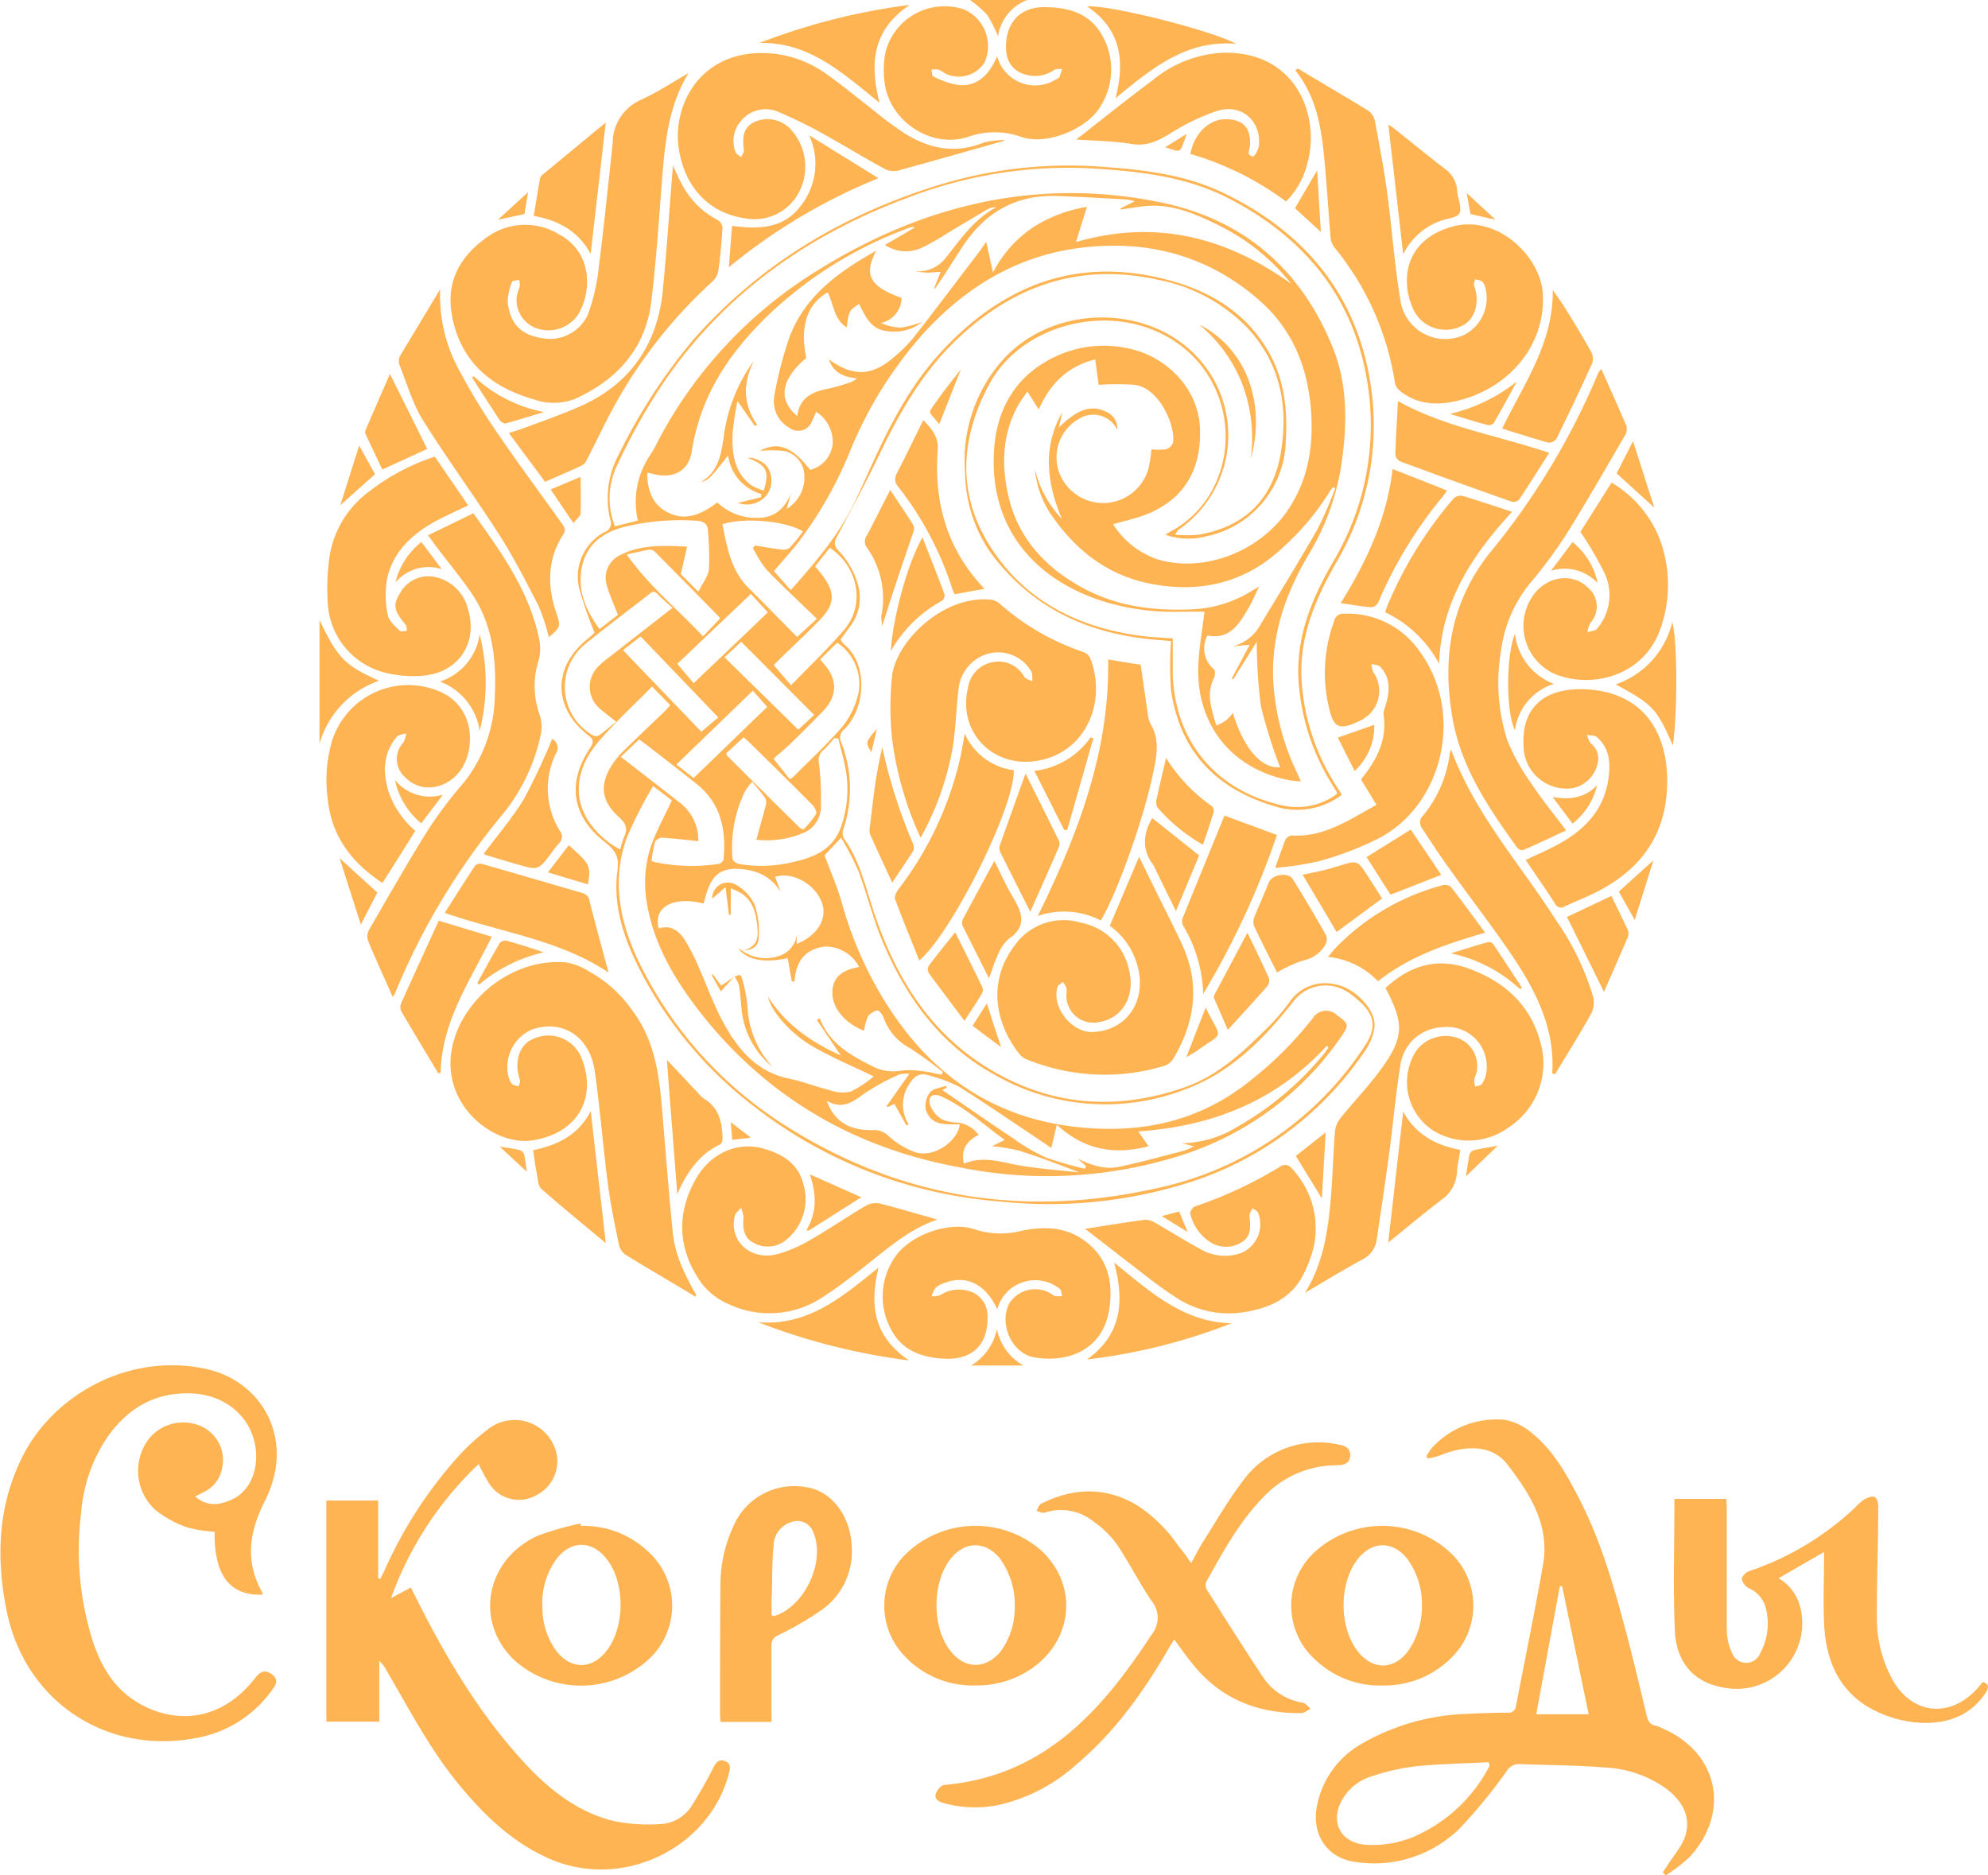 <?xml version="1.0" encoding="UTF-8"?> <svg xmlns="http://www.w3.org/2000/svg" id="Layer_1" data-name="Layer 1" viewBox="0 0 278 262.23"> <defs> <style>.cls-1{fill:#ffb454;}</style> </defs> <path class="cls-1" d="M83.15,88.5A59.62,59.62,0,0,1,81,82.32a7.07,7.07,0,0,1,3.58-7.93,1.3,1.3,0,0,0,.75-1.75,12.78,12.78,0,0,1,1.16-9A79.57,79.57,0,0,1,96.86,47.61c9.28-10.59,20.86-17.51,34.2-21.67a62,62,0,0,1,23.26-2.6c5.85.42,11.59,1.12,16.91,3.71C182.3,32.43,189.57,41,191.58,53.24A37.57,37.57,0,0,1,186.9,78.6c-2.86,5-5.09,10.06-4.92,16a30.76,30.76,0,0,0,4.65,14.93c.31.54.66,1,1,1.63a10.36,10.36,0,0,1-9.62,1.52C169.94,110.23,165,105,163.75,96.5a50.34,50.34,0,0,1,0-6.85c-1.39-.13-2.74-.21-4.08-.39-8.68-1.11-15.89-4.84-21.16-12a19.94,19.94,0,0,1-3.55-11.1A21.16,21.16,0,0,1,140,50.59c7.36-8.5,21.79-8.19,28.45.54A16,16,0,0,1,165,73.94a1.51,1.51,0,0,0-.63.84,19.1,19.1,0,0,0,3.21,0c6.6-1.14,10.53-5.05,11.58-11.77,1-6.42-.2-12.35-4.8-17.24a23.55,23.55,0,0,0-12.46-6.65c-11.06-2.44-20.42.9-28.38,8.63-4.73,4.59-7.88,10.25-10.7,16.13-1.88,3.93-4,7.74-6,11.63a1.36,1.36,0,0,0,.18,1.22A11.43,11.43,0,0,1,120,81.85a6.55,6.55,0,0,1-1,5.59l-1.46,2a3.44,3.44,0,0,0,.5.67c3.41,2.75,3,9,0,11.91a1.45,1.45,0,0,0-.39,1.83,17.77,17.77,0,0,1,.32,12,1.79,1.79,0,0,0,0,1.35c2.06,2.82,2.88,6.12,3.92,9.37,2.92,9.22,7.56,17.35,16,22.63,8.77,5.49,18.19,6.24,27.87,2.82,4.43-1.57,7.89-4.72,11.18-8a29.9,29.9,0,0,0,3.36-3.85,6,6,0,0,1,6.31-2.53c2.78.41,5.87,3.59,5.6,6a7.58,7.58,0,0,1-1.31,3.29,46.63,46.63,0,0,1-24.35,18.35A64.93,64.93,0,0,1,139.61,168a63.86,63.86,0,0,1-34-13.14,56.42,56.42,0,0,1-16.2-19.37c-2.16-4.27-3.75-8.88-3.06-13.79.28-2-.42-2.88-1.84-4-4.56-3.58-5.22-8.27-2-13.08.52-.78.56-1.17-.24-1.79-5-3.86-5-9.65,0-13.56ZM103.86,133l0,0a5.67,5.67,0,0,0,5,.71,3.6,3.6,0,0,0,2.55-2.91V132c2.9-1.14,4.34-3.54,3.52-5.78-.95-2.61-4.18-4.39-6.54-3.59l.78,2.09c-1.5-2.37-3.7-3.18-6.32-3.22-3.29,0-3.79,2.52-4.47,4.86-4.23-1.09-7.08.5-6.26,3.48,1.82-.57,2.94.44,3.79,1.84a30.65,30.65,0,0,1,1.74,3.43c1.1,2.47,2,5,3.24,7.41,2.08,3.91,4.69,7.34,9.45,8.32,1.93.4,3.79,1.15,5.71,1.62a5.38,5.38,0,0,0,2.92.2,16.28,16.28,0,0,0,3.21-2.13c-2.85-1.38-5.76-2.6-8.48-4.16-3.21-1.84-5.89-5-6.31-7,2.54,4,6.14,6.38,10.18,8.23-1.14-1.7-2.23-3.32-3.33-4.93l.39-.29c1.31,3.5,4.25,5.17,7.33,6.71a6.24,6.24,0,0,0,4,.64,10.6,10.6,0,0,1,3,.07c.9.09,1.79.32,2.69.49l.2-.36a50.48,50.48,0,0,0-4.56-3.32,7.78,7.78,0,0,1-3.73-4.31c-.14-.39-.62-1-.83-1a2.2,2.2,0,0,0-1.35.85,7.66,7.66,0,0,0-.55,2c-2.6-1-4.47-3.17-4.43-5.35,0-2.36,1.69-3.21,3.74-3.57a5.31,5.31,0,0,0-4.73-2.86c-2.84.32-4.14,2.1-4.31,4.93l-.39-.1c-.19-1.07-.37-2.14-.56-3.21-3.29.72-5.69.28-6.92-1.38Zm51.79-59.69a12,12,0,0,0,6,4.84c6.42,2.07,14.44-.87,18.48-6.87,2.76-4.11,3.53-8.7,3.22-13.56-.39-6.16-2.53-11.56-7.19-15.67-7.27-6.4-15.91-8.62-25.39-7.35-8.64,1.16-15.68,5.46-21.53,11.8a57.33,57.33,0,0,0-10.2,16.18A56,56,0,0,1,111.51,76c-1.1,1.35-2.25,2.66-3.28,3.87l2.35,2.66c3.53-4,6.88-7.89,9.09-12.63.94-2,1.86-4.08,2.8-6.11,2.43-5.23,5.17-10.27,9.1-14.54,8.77-9.52,19.32-13.54,32.14-10,5.8,1.6,10.66,4.64,13.72,10,2.21,3.91,2.64,8.15,2.37,12.55A13.93,13.93,0,0,1,168.66,75a9.58,9.58,0,0,1-5.69-.22,7.59,7.59,0,0,1,.66-.42c9.7-5.12,10.51-19.42,1.27-26.19-8.72-6.38-21.9-3.11-26.54,5.52-4.35,8.09-4.52,16.15.79,23.75,4.84,6.93,12,10.33,20.23,11.46,1.59.22,3.2.27,4.62.38,0,1.71,0,3.32,0,4.93.24,9.26,5.89,16.2,14.9,18.32A9.39,9.39,0,0,0,187,111a2.26,2.26,0,0,0-.12-.32c-.21-.36-.44-.71-.65-1.06a31.21,31.21,0,0,1-4.67-14.93c-.21-6,2-11.21,4.92-16.23a37.26,37.26,0,0,0,4.67-25.35c-1.95-11.65-8.83-19.93-19.25-25.33-6-3.1-12.48-3.81-19.07-4.22a62.19,62.19,0,0,0-25.66,4c-14.69,5.43-26.86,14.17-35.4,27.5a88.32,88.32,0,0,0-5.54,10.16A10.61,10.61,0,0,0,86,73.6l3.2-.8A11.63,11.63,0,0,1,91,63.52c.4-.63.75-1.29,1.1-2A61.52,61.52,0,0,1,114.36,37.8c14.72-9.18,30.64-13,47.8-9.53,11.59,2.33,19.76,9.27,24.22,20.35,2.05,5.09,2,10.4,1.29,15.72a34.18,34.18,0,0,1-4.58,13.06c-3.18,5.3-5.24,11-5.06,17.35a33.8,33.8,0,0,0,3.35,13.31c.16.34.31.7.54,1.21a15.79,15.79,0,0,1-1.58-.15c-8.06-1.54-13.07-7.73-12.77-16,.09-2.51.56-5,.87-7.58-1,0-2.05,0-3.12,0a33,33,0,0,1-10.59-1.31C144.26,81.09,138.36,73.4,139,63.05c.37-6.19,3.34-11,9.3-13.5a15.73,15.73,0,0,1,9.05-.91c5.77,1,10.21,5.76,10.45,11.14.29,6.64-2.92,11-9.32,12.76ZM115.3,119.61c.82,2.23,1.81,4.43,2.45,6.73a52.43,52.43,0,0,0,4.83,11.72c6.16,11,15.12,18.13,27.94,19.54,9,1,17.29-.74,24.47-6.6a51,51,0,0,0,8.61-8.64A2.18,2.18,0,0,1,187,142c1.63,1.17,1.67,1.33.54,3a42.85,42.85,0,0,1-22.22,16.52A61.77,61.77,0,0,1,134,163.21c-14.18-2.64-26-9.33-35.21-20.54-4-4.94-7.4-10.29-8.39-16.73a16.47,16.47,0,0,1,.34-6.63c.68-2.52,2.06-4.84,3.21-7.39l-2.62-2a63.13,63.13,0,0,0-3.68,7.22c-2.32,6.44-.77,12.62,2.2,18.4a56,56,0,0,0,20.19,22c16,10.1,33.28,12.72,51.56,8.66a46.17,46.17,0,0,0,29.12-19.73c1.88-2.77,1.61-4.56-.94-6.73a9.94,9.94,0,0,0-1.49-1.11,5.65,5.65,0,0,0-7.53,1.56c-3.95,5-8.46,9.59-14.48,11.94A31,31,0,0,1,139,150.25c-7.51-4.14-12.27-10.73-15.53-18.46-1.37-3.23-2.2-6.69-3.44-10a41.44,41.44,0,0,0-2.4-4.63ZM138.86,38.1a17,17,0,0,1,5.63-6.33,19.93,19.93,0,0,1,7.5-2.84l-1.53,4.92c11.31-3.26,21.09-.62,30.11,5.84a29.75,29.75,0,0,0-10.45-8.33c-3.19-1.56-6.45-2.93-10.13-2.52-1.09.12-2.17.3-3.26.46l-.06-.15,2-1a8.21,8.21,0,0,0-1.18-.26c-3.2-.17-6.39-.36-9.59-.48-5.69-.22-10,2.18-13.16,6.87-.9,1.35-1.75,2.73-2.64,4.09-.44.67-.9,1.33-1.35,2l-.12-.08.91-2.26c-.8,0-1.42.12-2,.1a14.93,14.93,0,0,1-1.62-.2A4.89,4.89,0,0,0,132.3,36c2.06-2.6,3.95-5.38,7-7a2.11,2.11,0,0,0-1.17.25c-1.86,1.09-3.71,2.2-5.56,3.31A35.11,35.11,0,0,1,129,34.6a5.28,5.28,0,0,1-5.26-.35L125.91,33l2-1.18a.75.75,0,0,0-.67,0,56.76,56.76,0,0,0-18.88,11.39C102.44,48.68,98,54.91,96.74,63.12c-.43,2.78-2.65,3.91-5.43,3.15-.22-.06-.45-.09-.8-.17,0,2.19.55,4.11,2.39,5.28,2.72,1.71,5.15.61,7.41-1.12a7.85,7.85,0,0,0,5.63,2.16c2.41,0,3.76-1.3,4.66-3.36L110,71.17a5.12,5.12,0,0,0,2.35-5.59,3.63,3.63,0,0,0-2.72-2.53,18.49,18.49,0,0,0-3.39,0c2.51-1.32,4.47-.65,7.06,2.66a4.21,4.21,0,0,0,3.14-3.62,5,5,0,0,0-2.31-4.5c-.23.52-.37.89-.55,1.25a2.06,2.06,0,0,1-3.18,1,4.28,4.28,0,0,1-2.1-4.59,54.9,54.9,0,0,1,2-7.82c2.11-5.92,6.84-9.35,12.23-12.37-1.78,3.41-.91,5,3.54,6.6a3.63,3.63,0,0,1-2.88,3.51,7.33,7.33,0,0,0,2.88.64A15,15,0,0,0,129,45a6.31,6.31,0,0,1-5,1.29c-2.24-.24-3-2.06-3.86-3.79-1.4.93-1.45,1-1.74,3.29-1.83-1.17-1.81-3.28-2.66-4.91-2.9,1.69-3.89,4.74-3,9.18-3.54,3-4,5.83-1.24,8.13.3-2.6,2.1-3.41,4.3-3.83a28.73,28.73,0,0,0,3.22-.93,4.9,4.9,0,0,0,.82-.51c-1.93-.21-3.28-.8-3.94-2.67,3.43,2.49,6.08,2.36,9.18-.37a20.56,20.56,0,0,0,2.57-2.54c3.14-4,6.22-8.12,9.32-12.18.28-.38.54-.78.94-1.34Zm47.86,30.18-.33-.15c-.16.23-.35.44-.49.69a35.89,35.89,0,0,1-6.38,7.63c-5.24,5-11.47,6.52-18.44,5.22-6.24-1.16-10.84-4.84-14.29-10a13.41,13.41,0,0,1-2.07-6.11,14.91,14.91,0,0,0,3.77,7c-2.1-5-2.74-10,.06-14.91l-.48,2.12c2.66-2.59,4.55-3.18,6.58-2.2a2.5,2.5,0,0,1,1.59,2.54,3.73,3.73,0,0,0-5.4-1.51,6.19,6.19,0,0,0-2.61,7.77,6.57,6.57,0,0,0,12.41-1,23.74,23.74,0,0,0,.38-2.53,9.09,9.09,0,0,0,2,0,1.56,1.56,0,0,0,1-.9c.43-2.23-1.8-7.61-5.3-8.12a36.05,36.05,0,0,0-5.09,0l-.47-3.56c-4,1-6.35,3.53-7.91,7l-1.58-2.51c-.42.61-.71,1-1,1.43-2.39,3.92-2.66,8.2-1.8,12.53,1.21,6.17,5,10.46,10.42,13.44,4.73,2.61,9.87,3.29,15.19,3.07a17.09,17.09,0,0,0,8.6-2.61c.24-.16.5-.28,1-.58-.61,1.24-1,2.2-1.54,3.09-1.28,2.19-2.6,4.36-5.69,3.75a3.8,3.8,0,0,0,.9,4.72c.22.19.18.91,0,1.25-1.12,2.25-.33,4.34.34,6.63a7.88,7.88,0,0,0,1.32-.69,7.18,7.18,0,0,0,1-1.08c1.51,5,4,7.82,6.6,7.6a71.37,71.37,0,0,1-2.69-8.56,69.52,69.52,0,0,1-.57-9L172.46,95l-.22-.11,2.52-4.72-2.43.22a6.06,6.06,0,0,0,3.91-3c2.69-4.44,5.41-8.87,8-13.38A57.53,57.53,0,0,0,186.72,68.28Zm-59.56,81.89a4.18,4.18,0,0,0-1.43.1,32.21,32.21,0,0,0-4.87,2.66c-1.62,1.2-3.09,2.29-5.24,1,1,2.87,3.14,4.19,6.42,4.11a2.84,2.84,0,0,1,2.18.79,11.09,11.09,0,0,0,3.76,2.3c2.72.86,6-1.65,6.24-3.9-1.84,0-4,.28-4.74-2a3,3,0,0,1,.57-2.46c.45-.56,1.48-.64,2.25-.93l.1.24-.61.37c3.34,2.28,6.68,4.61,10.06,6.86a25,25,0,0,0,4.41,2.56,47.67,47.67,0,0,0,5.47,1.57l.12-.4-1.16-1c1.85.85,3.72,1.56,5.71,1.15,3.08-.64,6.12-1.49,9.17-2.27a10.6,10.6,0,0,0,1.39-.61l-1.66-.43a15.32,15.32,0,0,0,7.71-2.29,43.58,43.58,0,0,0,12.07-10.14c.24-.3.45-.63.68-.94l-.2-.28c-7,7.65-15.88,11.27-26.39,12l1.45,2.07c-4.63,1.2-8.88.63-12.83-3-.33,1.36-.55,2.28-.78,3.24l-1.09-.75c-3.94-2.63-7.84-5.32-11.84-7.84a21.09,21.09,0,0,0-4.16-1.55c-1.39-.51-2.22.25-2.85,1.34a5.15,5.15,0,0,0,0,5.51l-.33.12-1.67-3-.94.46-.15-.15Zm-9.92-46.86-.55-.09c-.53.58-1,1.21-1.6,1.73a1.8,1.8,0,0,0-.55,1.84,44,44,0,0,1,.26,6.08,4,4,0,0,1-2.14,3.47,13.16,13.16,0,0,1-6.9,1.09c.47-1.68.9-3.18,1.29-4.69a1.55,1.55,0,0,0,0-1.06c-.53-.79-1.17-1.5-1.87-2.37a12.87,12.87,0,0,0-1,1.36,17.87,17.87,0,0,0-1.74,9.43c0,.26.54.65.89.72a18.84,18.84,0,0,0,7.66-.29c2.94-.65,5.56-1.78,6.65-5a15.91,15.91,0,0,0,.67-7.62C118.07,106.39,117.6,104.86,117.24,103.31ZM97.66,82.75c.6-1.22,1.38-2.16,1.48-3.16A40.75,40.75,0,0,0,99,74.3c0-1.13-.7-1.44-1.7-1.48a33.4,33.4,0,0,0-10,.86c-2.91.77-5.1,2.29-5.85,5.3-.83,3.36.39,6.23,2.39,9l2.57-2c-.58-1.52-1.19-2.79-1.56-4.14a3.51,3.51,0,0,1,1.75-4.15c2.9-1.52,6-1.43,9.48-1.24l-.87,3.84Zm0,34.88c-1.86-.18-3.5-.39-5.14-.48a1.17,1.17,0,0,0-.93.6,19.33,19.33,0,0,0-.48,2.65s.29.13.45.16a25,25,0,0,0,8.91.25c.27,0,.69-.39.71-.63.38-4.07-.33-7.79-3.73-10.52-2.33-1.87-4.71-3.69-7.07-5.52-.32-.25-.66-.47-1-.74l-2.56,2.44c2.93,2.28,5.73,4.43,8.49,6.61A6.64,6.64,0,0,1,97.66,117.63Zm14.62-43.31c-2.38-1.49-8.25-2-11.26-1,.65,3.2,1.17,6.44,3.67,8.91,1.06,1.05,2.11,2.12,3.17,3.19,1.22,1.23,2.43,2.47,3.6,3.66l2.77-2.54c-2.44-2.38-4.82-4.58-7.07-6.91a16.86,16.86,0,0,1-1.87-3l.29-.35c1.21.2,2.42.42,3.65.56a1.61,1.61,0,0,0,1.19-.22A26.23,26.23,0,0,0,112.28,74.32ZM94.05,85c-.8-.71-1.46-1.23-2-1.83s-.86-.44-1.37,0c-2.91,2.28-5.88,4.49-8.75,6.82a7.77,7.77,0,0,0,1,12.85.92.92,0,0,0,.84,0c.8-.57,1.54-1.22,2.4-1.91-1-.79-1.63-1.26-2.23-1.78a4,4,0,0,1-.43-5.79,9.61,9.61,0,0,1,1.3-1.16ZM91.19,96c-2.64,2.7-5.3,5.11-7.59,7.83-4.17,5-3.37,10.44,1.83,14.19a14.38,14.38,0,0,0,1.3.78,11.42,11.42,0,0,1,.52-1.71c.57-1.15.32-1.9-.68-2.8-2.6-2.33-2.77-4.74-.78-7.63a11.74,11.74,0,0,1,1.45-1.7c1.84-1.8,3.71-3.57,5.57-5.35.32-.31.61-.64.91-1Zm23.51-3.8c.23.29.32.43.43.55,2.07,2.25,2,4.62-.12,6.79-1.32,1.33-2.62,2.68-4,4-1,1-2.07,1.87-2.84,2.56l2.26,2.86a3,3,0,0,0,.38-.2c2.24-2.24,4.56-4.4,6.66-6.76A11.18,11.18,0,0,0,119.75,98a6.92,6.92,0,0,0-2.67-8.12Zm-.71-13c.41.51.77.91,1.08,1.34,1.78,2.43,1.66,4-.45,6.18-.61.62-1.23,1.24-1.85,1.85-1.57,1.53-3.15,3-4.57,4.44l2.42,2.83c2.55-2.65,5.13-5.08,7.42-7.76,3-3.48,2-8.8-2-11.48ZM98.07,102.33l2.38-2L89.58,89l-2.46,1.92Zm3.51,3c.06.21.06.31.11.36q5,5,10.08,10c.16.15.56.35.6.3a12.12,12.12,0,0,0,1.76-2.17c.15-.25-.23-1-.55-1.29-2.89-2.92-5.83-5.79-8.76-8.68-.28-.28-.59-.53-.83-.75Zm-7,1.59L97,108.8l10.28-9.94-2-2.27Zm6.73-15,10.32,10.12,2.22-2.06L103.65,89.75ZM105,83.06,94.71,92.84,97,95.54c3.53-3.37,7-6.65,10.37-9.91Zm29.81,79.67c2.68-1.12,5.14-.22,7.66.23,2.79.49,5.63.68,8.45,1-2.83-1.11-5.6-2.16-8.42-3.05a25.38,25.38,0,0,0-3.79-.62l1.79-.87c-3-2.19-5.59-4.6-8.87-6.09-1.13-.51-1.89-.05-1.58,1.13a4,4,0,0,0,1.54,2,5.29,5.29,0,0,0,2.26.52,4.27,4.27,0,0,1,3,1.72C135.25,159.56,134.34,160.65,134.78,162.73ZM100.66,86.52c0-.12-.06-.21-.11-.26q-4.45-4.55-8.93-9.06a1,1,0,0,0-.74-.34c-1,.16-2,.41-3.24.68C90.79,82,94.75,85.19,98.32,89Z"></path> <path class="cls-1" d="M36.68,223c-4.54.18-6.75-2.72-6.67-8.79a18.85,18.85,0,0,1-3.86-.62,15,15,0,0,1-4.41-2.42,7.4,7.4,0,0,1-1-9.85,6.15,6.15,0,0,1,7.38-1.87A5.18,5.18,0,0,1,31,205.56a4.55,4.55,0,0,1-2.5,3.1l-1.2.6a3.87,3.87,0,0,0,4,.85c2.81-.7,4.51-3.16,4.52-6.4,0-4.91-3.81-8.66-9.09-8.85-5-.17-8.73,2-11.58,5.93a21.59,21.59,0,0,0-3.78,10.56A42.21,42.21,0,0,0,13,229.59c1.18,3.51,3,6.6,6.32,8.54,4.82,2.87,11.37,2.89,16.28-3.37.62-.79,1.23-1.4,2.28-.71.78.51,1,1.06.41,1.94a16.61,16.61,0,0,1-11,7.09c-12.62,2.33-23.87-5.29-26.38-17.9-1.43-7.17-1.24-14.24,2-21C7.18,195.09,18.11,189,29,191.48c7.82,1.81,12.28,10,8.1,18.28-2.26,4.47-2.9,8.57-.39,13A.67.67,0,0,1,36.68,223Z"></path> <path class="cls-1" d="M199.47,203.63a8.11,8.11,0,0,1,.86-1.25,12.24,12.24,0,0,1,10.15-3.82,8.18,8.18,0,0,1,3.91,2c2.72,2.22,4.45,5.24,6.07,8.3,3.3,6.21,5.23,12.91,7,19.66,1,3.77,1.89,7.57,2.8,11.36.18.74.43,1.32,1.28,1.45a3.69,3.69,0,0,1,.81.32c7.93,3.34,9.76,11.78,3.86,18.11a23.15,23.15,0,0,1-3.27,2.5l-.42-.42c.21-.32.43-.62.63-.95.89-1.42,2.13-2.75,2.57-4.31.75-2.69-.61-4.85-2.75-6.47a16,16,0,0,0-8.49-2.93c-4-.33-8-.32-12-.48a2,2,0,0,0-1.8,1,73.7,73.7,0,0,1-6.62,8.06,17.06,17.06,0,0,1-14.59,4.61c-4-.55-6.15-4-5.27-8a12.74,12.74,0,0,1,6.11-8.45,31.38,31.38,0,0,1,14.82-4.24c1.91-.1,3.83-.17,5.74-.17a1,1,0,0,0,1.11-.87c1.27-6.6,2.63-13.18,3.79-19.8,1-5.57-1.86-10-5-14.07-2-2.59-5.54-2.81-9.33-1.26a11.89,11.89,0,0,1-1.78.45Zm8.85,43.27-.16-.46c-3.39.18-6.8.23-10.18.57a31.21,31.21,0,0,0-6.16,1.4,7.07,7.07,0,0,0-4.18,3.36c-1.66,3-.2,5.87,3.21,6.2a14.92,14.92,0,0,0,8.28-1.8A21.48,21.48,0,0,0,208.32,246.9Zm10.12-25.11-.32.06c-1.09,5.91-2.18,11.83-3.29,17.88h7.33Z"></path> <path class="cls-1" d="M66.94,204.74a48.22,48.22,0,0,0-12.26,18.75L57.46,222l.7,1.41c4.22,8.44,9,16.52,15.48,23.44,3.44,3.65,7.37,6.68,12.35,7.85a24.39,24.39,0,0,0,6.28.39,5.46,5.46,0,0,0,4.42-2.5,60.77,60.77,0,0,0,3.06-5.39c.38-.72.77-1.23,1.6-.93s.79.91.6,1.65c-2.7,10.62-15,16.48-25.15,12-5.2-2.29-9.15-6.13-12.69-10.44-4-4.88-6.9-10.48-10.07-15.89a4.36,4.36,0,0,0-1-1.32v8.49H45.64V209.84h7.24v10.85l.3.11c.2-.4.41-.79.6-1.2a60.21,60.21,0,0,1,10.08-15.67,29.84,29.84,0,0,1,4.31-4,6,6,0,0,1,9.27,2.2,5.28,5.28,0,0,1-2.28,6.88,4.94,4.94,0,0,1-6.79-1.6A23.72,23.72,0,0,1,66.94,204.74Z"></path> <path class="cls-1" d="M97.26,181.34c-3.28-2-6.57-3.88-9.81-5.89a2.27,2.27,0,0,1-.9-1.41c-.58-2.8-1.18-5.6-1.54-8.43-.68-5.23-1.09-10.49-1.82-15.71-.68-4.94-4.5-7.4-8.8-5.93a5.74,5.74,0,0,0-3.21,6.88,2,2,0,0,0,.53.83,2.41,2.41,0,0,0,.86.21c.05-.3.22-.64.13-.89-.85-2.44-.12-4.85,1.76-5.67a5,5,0,0,1,6.71,2.28c2.41,5.44,0,10.82-6.73,11.87-5.49.85-13.23-5.28-11.08-13.59,1.77-6.82,8.83-11.95,15.84-11.3a9,9,0,0,1,3.2,1.27,18.07,18.07,0,0,1,6,5.41c3.2,4.26,3.79,9.1,4.2,14.08.49,5.79.93,11.59,1.52,17.37a16.93,16.93,0,0,0,1.23,4.42,40.84,40.84,0,0,0,2,3.94Z"></path> <path class="cls-1" d="M96.28,10.22c-2.79,4.57-3.27,9.6-3.68,14.67-.46,5.75-.82,11.52-1.52,17.25-.8,6.62-4.81,11-10.71,13.66a8.3,8.3,0,0,1-5.87,0c-6.15-1.76-10.29-5.54-11.35-12-.71-4.36,1.11-7.78,4.59-10.36a9.12,9.12,0,0,1,10.42-.68c4.8,2.55,4.61,8.22,2.6,11.35a5,5,0,0,1-5.91,1.73,4.21,4.21,0,0,1-2.59-4.39,11.11,11.11,0,0,1,.42-1.4,3.49,3.49,0,0,0-.07-.9c-.33.07-.9.08-1,.24A7.86,7.86,0,0,0,71,42.29c.33,3,1.89,4.55,4.8,5A5.83,5.83,0,0,0,82.2,44a26.59,26.59,0,0,0,1.5-6.38c.76-5.92,1.36-11.87,2-17.81,0-.13,0-.25,0-.38a6.61,6.61,0,0,1,3.8-5.41C91.89,12.93,94.05,11.51,96.28,10.22Z"></path> <path class="cls-1" d="M181.48,9.57c3.3,2,6.63,3.92,9.9,5.94a2.34,2.34,0,0,1,.89,1.43c.62,3.33,1.26,6.67,1.71,10,.67,4.94,1,9.92,1.82,14.83a6.34,6.34,0,0,0,8.87,5.1,5.78,5.78,0,0,0,3-6.8,1.65,1.65,0,0,0-.43-.73,3,3,0,0,0-1-.27c0,.3-.19.63-.1.88.85,2.3.12,4.77-1.7,5.61a5,5,0,0,1-6.75-2.17c-2-4.31-1.17-9.94,5.53-11.73,6.12-1.63,12.24,4.14,12.53,9.47.39,7-4.58,13.17-12,14.93-2.84.67-5.44.5-7.82-1.26a2.15,2.15,0,0,1-.85-1.2,39.23,39.23,0,0,0-8.48-19,2.76,2.76,0,0,1-.54-1.45c-.34-4.06-.56-8.13-1-12.18s-1.3-7.87-3.92-11.12Z"></path> <path class="cls-1" d="M182.47,180.81c2.62-4.17,3.24-8.74,3.64-13.35.26-3.11.33-6.23.58-9.34a3.75,3.75,0,0,1,.83-1.85c1.75-2.16,3.69-4.18,5.35-6.41,3.49-4.7,3.57-6.62.87-11.69,3.46-3.2,7.33-4.37,11.9-2.63,5.27,2,8.81,5.53,10,11.18a10.68,10.68,0,0,1-4.76,11,9.41,9.41,0,0,1-10.66.25,8.09,8.09,0,0,1-2.19-11,5.11,5.11,0,0,1,6-1.74,4.15,4.15,0,0,1,2.5,4.43c0,.44-.3.85-.36,1.29a3.73,3.73,0,0,0,.11,1c.32-.11.78-.12.93-.35a3.43,3.43,0,0,0,.61-1.46,5.53,5.53,0,0,0-6.14-6.48,6.15,6.15,0,0,0-5.88,5.49c-.65,4.06-1,8.16-1.55,12.24s-1.14,8-1.75,12.06a3.62,3.62,0,0,1-2,2.69C187.8,177.62,185.14,179.23,182.47,180.81Z"></path> <path class="cls-1" d="M277.29,235.21c.84.31.87.73.43,1.43-2.05,3.22-5.21,4.35-8.76,4.3a16.26,16.26,0,0,1-5.78-1.26c-5.58-2.3-7.85-6.9-8.1-12.64-.14-3.28,0-6.57,0-10l-6.37,3.67a6.46,6.46,0,0,1,3,3.93A9.16,9.16,0,0,1,241.07,236c-4-.63-6.65-3.34-6.86-7.95-.27-6.1-.06-12.22-.06-18.44h7.26c0,.42.06.89.06,1.37,0,5.62,0,11.23,0,16.85a7.75,7.75,0,0,0,.7,3.23,2.11,2.11,0,0,0,4,.08,8.58,8.58,0,0,0,.68-6.53,4.11,4.11,0,0,0-2.28-2.5,2,2,0,0,1-1-1.28c0-.36.6-1,1.05-1.12a40.16,40.16,0,0,0,14.91-9,6.05,6.05,0,0,1,1.13-1c.45-.24,1.07-.53,1.45-.37s.55.86.54,1.32c0,5.24-.22,10.48-.19,15.72a17.82,17.82,0,0,0,2,8.17c2.67,5.2,8.13,5.9,12.06,1.57Z"></path> <path class="cls-1" d="M166.57,218.58c.66-1.17,1.15-2.17,1.75-3.1,1.78-2.8,3.44-5.71,5.45-8.34A13,13,0,0,1,187.09,202c.95.16,1.76.46,1.72,1.57s-.93,1.33-1.88,1.34a14,14,0,0,0-10.15,4.34c-3.44,3.47-5.73,7.73-8.09,11.94a1.33,1.33,0,0,0,.08,1.13c2.6,4.1,5.19,8.22,7.88,12.26a8.17,8.17,0,0,0,5.53,3.53c.4.08.73.55,1.09.85-.43.21-.86.6-1.29.61-5.82.06-10.86-1.79-14.73-6.3-1.05-1.22-2-2.56-3.05-4-.28.45-.52.81-.73,1.19-3.52,6.08-7.55,11.76-13,16.34a24.07,24.07,0,0,1-11.08,5.67,16.21,16.21,0,0,1-7.52-.35c-.69-.19-1.23-.59-1-1.31.18-.49.72-1.15,1.15-1.19,13.89-1.21,22-10.28,29-21a3.71,3.71,0,0,0,0-4.76c-1.73-2.53-3.1-5.32-4.82-7.86a13.4,13.4,0,0,0-3.26-3.2,7.25,7.25,0,0,0-6.83-1.27c-.33.11-.78-.15-1.18-.23.21-.34.34-.85.64-1,4.5-2.26,9-2.43,13.43.2a20.43,20.43,0,0,1,5.82,5.75C165.43,216.94,165.92,217.66,166.57,218.58Z"></path> <path class="cls-1" d="M128.74,117.15a46.85,46.85,0,0,1-4-13.9,42.07,42.07,0,0,1,0-8.69c.57-4.92,7.21-11.37,13.82-10.7a2.21,2.21,0,0,1,1.19.52,33.89,33.89,0,0,0,11.66,6.77,1.83,1.83,0,0,1,1,.77c2.3,5.71-.12,12.51-6.26,14.23-6.73,1.89-12.42-3.46-10.76-10.09a4.21,4.21,0,0,1,3.24-3.42,4.12,4.12,0,0,1,4.6,2c.21.32.74.43,1.11.63a3.3,3.3,0,0,0-.09-1.31,5.38,5.38,0,0,0-5.72-2.63,5.7,5.7,0,0,0-4.46,4.82c-.35,2.67-.39,5.38-.79,8.05A40,40,0,0,1,128.74,117.15Z"></path> <path class="cls-1" d="M155.19,129.47l4.1-9.65c.79,1.63,1.52,3.11,2.25,4.59,1.26,2.57,2.58,5.12,3.78,7.72,2.56,5.57,1.78,10.91-1.3,16a2.29,2.29,0,0,1-1.23.93,28.73,28.73,0,0,1-19.16-.89,2.54,2.54,0,0,1-1-.68c-3.67-4.57-4.43-10.45-.73-15.28a8.34,8.34,0,0,1,9.19-3.19,8.55,8.55,0,0,1,6.86,6.93c.74,3.56-1.1,6.51-4.34,7a3.76,3.76,0,0,1-4.47-3.39c-.06-.45.06-.92,0-1.36a3,3,0,0,0-.5-.86c-.26.21-.67.38-.75.65-.88,2.87,2,6.49,5,6.33,4.31-.22,7-3.66,6.43-8A10.06,10.06,0,0,0,155.19,129.47Z"></path> <path class="cls-1" d="M223.93,51.6c1.24,2.8,2.42,5.39,3.52,8a1.88,1.88,0,0,1-.27,1.39c-2.72,4.65-5.39,9.34-8.26,13.91A66.76,66.76,0,0,1,214,81.52a18.65,18.65,0,0,0-4.11,9.6,26.27,26.27,0,0,0,.9,12.43,30,30,0,0,0,3.42,6.13c1.42,2.14,3.06,4.13,4.79,6.44-2.11,1-4,1.9-6,2.76a.9.9,0,0,1-.81-.3c-3.93-5.44-7.71-11-9-17.75-1.61-8.67-.36-16.78,5.34-23.75a100.37,100.37,0,0,0,15-25A3.93,3.93,0,0,1,223.93,51.6Z"></path> <path class="cls-1" d="M54.93,139.44c-1.24-2.78-2.39-5.31-3.46-7.87a2,2,0,0,1,.12-1.51c2.68-4.63,5.33-9.29,8.16-13.83a57.27,57.27,0,0,1,4.93-6.58,19.82,19.82,0,0,0,4.51-12.29c.24-5-.27-10-3.2-14.33-1.52-2.23-3.25-4.31-4.88-6.46-.37-.49-.73-1-1.25-1.71l6.33-3.08c4,5.57,7.9,11,9.25,17.8a6.22,6.22,0,0,1-.12,2.78,11.75,11.75,0,0,0,.1,7.46,5.43,5.43,0,0,1,.12,3.26,26,26,0,0,1-5.48,11.07,96.3,96.3,0,0,0-14.8,24.71C55.21,139,55.14,139.07,54.93,139.44Z"></path> <path class="cls-1" d="M139.44,7.86a5.49,5.49,0,0,0,8.07,3.34c.22-.12.51-.22.61-.41a7.21,7.21,0,0,0,.4-1.13c-.37,0-.82-.06-1.09.11a4.64,4.64,0,0,1-4.16.61,3.44,3.44,0,0,1-2.51-2.83C140.32,4.77,141.5,1,146,1c3.35,0,6.33.8,8.1,3.9a9.61,9.61,0,0,1-.09,9.77c-1.79,3.33-7.62,5.72-11.18,4.48a11.17,11.17,0,0,0-7.48,0c-5.17,1.68-11-2.24-11.65-7.62a13.14,13.14,0,0,1,.12-4.2,8.51,8.51,0,0,1,11-6,5.6,5.6,0,0,1,2.87,7.39,4.27,4.27,0,0,1-5.58,1.52,4.61,4.61,0,0,0-.85-.5,3.24,3.24,0,0,0-1,0c.07.32.06.85.24.93A11.63,11.63,0,0,0,134,11.89C136.45,12.13,138.23,10.72,139.44,7.86Z"></path> <path class="cls-1" d="M140.42,19.69c-4.82,1.36-9.63,2.74-14.46,4.06a3,3,0,0,1-2,0c-2.67-1.43-5.24-3-7.9-4.49a64.25,64.25,0,0,0-7.43-3.7,4.44,4.44,0,0,0-4.93,1.26,4.25,4.25,0,0,0-.85,4.43c.09.3.52.49.79.73.14-.33.41-.69.38-1-.18-1.56-.24-3.05,1.43-3.89a4.37,4.37,0,0,1,5.05.93,7.66,7.66,0,0,1,1.21,8.89,7,7,0,0,1-7.57,3.61c-4.9-.71-8.3-4.22-9.18-9.49-1-5.71,2.39-13.22,10.89-13.6a15.42,15.42,0,0,1,9.82,3c2.11,1.48,4.09,3.14,6.13,4.72,1.25,1,2.48,2,3.77,2.87,3.67,2.6,7.56,3.7,12,1.92a11.46,11.46,0,0,1,2.9-.35Z"></path> <path class="cls-1" d="M139.45,183.08c-1.63-3.5-4.27-4.82-7.33-3.68a3.71,3.71,0,0,0-1.3.7,3.49,3.49,0,0,0-.53,1.17,3.17,3.17,0,0,0,1.18-.14,4.72,4.72,0,0,1,3.69-.67,3.58,3.58,0,0,1,2.93,3.66c.11,3.9-2.11,6.07-6,5.89-3.26-.15-6.09-1.2-7.6-4.31a9.67,9.67,0,0,1,.57-9.76c2-3.18,7.61-5.22,11.16-4.05a11.73,11.73,0,0,0,6.52.26c3-.65,6.1-.67,8.85,1.3,3.28,2.35,4.07,5.69,3.57,9.37-.86,6.35-6.31,7.75-10.54,7-3.18-.55-5-4.82-3.44-7.62a4.31,4.31,0,0,1,5.72-1.34c.22.12.4.34.63.39a4.76,4.76,0,0,0,1,0c-.1-.35-.09-.83-.32-1a5.51,5.51,0,0,0-8.37,1.81C139.69,182.37,139.59,182.71,139.45,183.08Z"></path> <path class="cls-1" d="M131.09,170.55c-3.32,1.12-5.82,3.11-8.33,5.09s-4.87,3.91-7.48,5.6a13.4,13.4,0,0,1-13.42,1.12,9.38,9.38,0,0,1-3.69-2.82C94.89,175,94.46,170,97.23,165c1.94-3.51,5.63-5.44,9.47-4.39,2.47.68,4.94,2,5.65,5a7.31,7.31,0,0,1-2.39,7.76,4,4,0,0,1-4.56.44c-1.2-.56-1.6-1.75-1.43-3.56a4.06,4.06,0,0,0-.36-1.34c-.3.38-.76.72-.86,1.14-.86,3.59,2.34,6.39,6.16,5.28a20.2,20.2,0,0,0,4.52-2c2.62-1.52,5.13-3.23,7.74-4.77a2.8,2.8,0,0,1,1.93-.24C125.7,169,128.27,169.75,131.09,170.55Z"></path> <path class="cls-1" d="M213.35,120.27c1.61-.77,3.14-1.42,4.58-2.22,3.7-2,6.43-4.87,7-9.25.3-2.12.14-4.19-1.63-5.73-.31-.26-.9-.2-1.37-.29a3.45,3.45,0,0,0,.53,1.18,2.71,2.71,0,0,1,.9,3,4.47,4.47,0,0,1-3.45,3.26,6,6,0,0,1-6.85-5.78c-.39-6,3.53-8.51,9.35-8,8.16.72,11.15,7,10.68,14.21-.42,6.43-3.78,10.83-9.27,13.8-1.6.87-3.31,1.52-5,2.3a.91.91,0,0,1-1.35-.34C216.2,124.4,214.79,122.39,213.35,120.27Z"></path> <path class="cls-1" d="M60.8,63.86l4.67,6.82c-1.57.75-3,1.39-4.47,2.16-3.36,1.84-6.1,4.31-6.89,8.23A13.2,13.2,0,0,0,54.23,86c.15.82,1,1.54,1.67,2.22.14.15.64,0,1,0-.06-.29,0-.67-.19-.87-1.63-1.94-1.79-2.75-.79-4.36A4.49,4.49,0,0,1,61,80.73,6,6,0,0,1,65.39,85c1.58,4.92-1.31,9.18-6.46,9.51a16.15,16.15,0,0,1-4.7-.35,10.61,10.61,0,0,1-8.4-9.93,31.3,31.3,0,0,1,.3-6.7,14,14,0,0,1,5.39-8.72A30.34,30.34,0,0,1,60.8,63.86Z"></path> <path class="cls-1" d="M178.32,121.36c.58-1.62,1-2.84,1.46-4a1.16,1.16,0,0,1,.94-.52c4.5.26,8-2.25,11.77-4.28L190.32,109c.27-.35.55-.7.82-1.06,1.74-2.4,2.81-5,2.33-8a2.87,2.87,0,0,1,.26-1.18c.6-2,.81-3.86-.71-5.5-.25-.28-.82-.28-1.24-.4a3.14,3.14,0,0,0,.27,1.15,4.56,4.56,0,0,1-.69,6,5.16,5.16,0,0,1-1.25.81c-2.83,1.38-3.66,1-4.3-2a20.9,20.9,0,0,1,.77-12,1.26,1.26,0,0,1,1.35-1,12.25,12.25,0,0,1,10.81,5.6c5.84,8.24,3.21,20.7-5.56,25.62a43.93,43.93,0,0,1-8.66,3.37A39.82,39.82,0,0,1,178.32,121.36Z"></path> <path class="cls-1" d="M151.73,171.85c2.8-.44,5.58-.9,8.37-1.27a2.59,2.59,0,0,1,1.48.45c2.1,1.19,4.13,2.49,6.25,3.63a6.73,6.73,0,0,0,5.66.59,4.35,4.35,0,0,0,2.44-5.65c-.12-.27-.5-.42-.77-.62a4.27,4.27,0,0,0-.4.8,1.66,1.66,0,0,0,0,.62c.13,1.28.15,2.56-1.13,3.32a4.08,4.08,0,0,1-4.38,0,6.61,6.61,0,0,1-2.81-4c-.08-.26.34-.9.65-1A58.82,58.82,0,0,0,179.25,163a1.2,1.2,0,0,1,1.12.12,12.18,12.18,0,0,1,3.39,11,16.9,16.9,0,0,1-1.32,3.75c-1.61,3.54-4.69,5-8.3,5.6a13.41,13.41,0,0,1-9.87-2.14c-2.43-1.57-4.68-3.44-7-5.19C155.42,174.69,153.59,173.27,151.73,171.85Z"></path> <path class="cls-1" d="M179.84,28.18a41.93,41.93,0,0,0-13.38-6.65c.54-2.89,2.63-4.89,5-4.86s3.45,1.21,3.34,3.61c0,.56-.61,1.46.44,1.59.21,0,.78-1,.82-1.62.24-3.47-2.53-5.8-5.93-4.72a31.14,31.14,0,0,0-6.57,3.19c-1.67,1-3.2,1.76-5.28,1.42-2.64-.43-5.34-.45-7.78-.63,3.46-2.7,7-5.54,10.65-8.27a16.77,16.77,0,0,1,9.93-3.87c10.44-.18,13.53,9.14,11.75,15.43A11.39,11.39,0,0,1,179.84,28.18Z"></path> <path class="cls-1" d="M107.9,240.8h-7.12a8,8,0,0,1-.09-.9c0-6.16,0-12.32.06-18.48a19.27,19.27,0,0,1,1.75-7.85A9.26,9.26,0,0,1,112.87,208c3.39.54,6,3.95,6.22,8.06a10,10,0,0,1-3.91,8.88,41.61,41.61,0,0,1-6.3,3.7c-.69.37-1,.69-1,1.47,0,3.08,0,6.16,0,9.24Zm0-14.91c.27.06.36.11.42.09,4.26-1.36,7.15-7.64,5.41-11.7a2.37,2.37,0,0,0-3-1.45,3.5,3.5,0,0,0-2.55,3.34c-.22,2.1-.18,4.22-.23,6.33C107.88,223.65,107.9,224.79,107.9,225.89Z"></path> <path class="cls-1" d="M58.08,116.19c-1.54,2.43-3,4.81-4.6,7.29-4.35-2.86-7.19-6.64-7.67-11.91a19.35,19.35,0,0,1,.68-8.14,11.18,11.18,0,0,1,14.86-6.78c5.33,2.2,5.14,8.51,2.86,11.32-2.06,2.54-5.47,2.88-7.53.75a3.38,3.38,0,0,1-.24-4.92,4,4,0,0,0,.37-1.25c-.45.16-1.06.17-1.31.48-1.92,2.29-2,4.9-1.17,7.64A12.42,12.42,0,0,0,58.08,116.19Z"></path> <path class="cls-1" d="M221,74.38c1.33-2.09,2.81-4.44,4.36-6.9a16.07,16.07,0,0,1,6.6,7.57,18.29,18.29,0,0,1,.3,12.69c-2.3,6.9-9.72,8.57-14.75,6.55a7.37,7.37,0,0,1-3-11.19c2-2.62,5.52-3,7.6-.87a3.42,3.42,0,0,1,.26,4.92A3.8,3.8,0,0,0,222,88.4c.44-.14,1.05-.15,1.31-.46a7.18,7.18,0,0,0,1.05-7.83A48.93,48.93,0,0,0,221,74.38Z"></path> <path class="cls-1" d="M217.06,150.09c.4-5.88-2-10.92-5.05-15.61-2.83-4.3-6-8.35-9-12.54-1.48-2.06-2.89-4.16-4.27-6.29a1.38,1.38,0,0,1,0-1.28,17,17,0,0,0,4-9,3.43,3.43,0,0,1,.18-.55c3.31,9,9.73,16.09,14.76,24a36.69,36.69,0,0,1,5.11,10.6,3.43,3.43,0,0,1-.27,2.32c-1.61,2.88-3.37,5.68-5.08,8.51Z"></path> <path class="cls-1" d="M61.56,40.43A21.5,21.5,0,0,0,64,51.37a89.08,89.08,0,0,0,5.25,8.74c3,4.43,6.21,8.74,9.32,13.1.32.46.63.86.19,1.54-2.21,3.44-2.25,7.1-1,10.87.68,2,.69,2-1,3.49a29.56,29.56,0,0,0-1.44-4.35c-1.71-3.36-3.44-6.73-5.46-9.91-3.47-5.42-7.3-10.61-10.71-16.08-1.45-2.32-2.22-5.06-3.25-7.64a1.69,1.69,0,0,1,0-1.29C57.8,46.68,59.69,43.56,61.56,40.43Z"></path> <path class="cls-1" d="M81.27,213.39a13.09,13.09,0,0,1,9.31,3.54,10.21,10.21,0,0,1,.26,15,14,14,0,0,1-18.9.25c-5.62-5.34-4.08-14,3.2-17.39a40.52,40.52,0,0,1,6-1.73Zm-5.41,11.52a10,10,0,0,0,2,6.05c2,2.5,4.87,2.52,6.88,0,2.72-3.34,2.72-9.75,0-13.06-2-2.48-4.89-2.48-6.87.05A10.41,10.41,0,0,0,75.86,224.91Z"></path> <path class="cls-1" d="M193.31,235.71a13,13,0,0,1-9.13-3.38,10.2,10.2,0,0,1,.09-15.66,14,14,0,0,1,18.88.78,10.18,10.18,0,0,1,0,14.19A13.26,13.26,0,0,1,193.31,235.71Zm5.54-11.2a10.85,10.85,0,0,0-2.07-6.53c-2-2.51-4.87-2.5-6.87,0-2.69,3.32-2.71,9.62,0,13,2.06,2.6,5,2.57,7-.08A11.08,11.08,0,0,0,198.85,224.51Z"></path> <path class="cls-1" d="M136.37,235.7a13,13,0,0,1-9.92-4.16,10.16,10.16,0,0,1,0-14,14,14,0,0,1,18.88-.95c5.74,5,4.79,13.42-1.94,17.3A13.48,13.48,0,0,1,136.37,235.7Zm5.53-10.84a11,11,0,0,0-2.14-7c-2-2.35-4.76-2.34-6.72,0-2.74,3.31-2.79,9.7-.09,13.06,2,2.54,4.94,2.53,7,0A10.44,10.44,0,0,0,141.9,224.86Z"></path> <path class="cls-1" d="M153.94,128.72a11.28,11.28,0,0,0-8.81-.63c5.62-11.45,10.06-23,9.83-35.87l2.33.39c.77.13,1.54.24,2.22.34.34,2.35.67,4.63,1,6.91a3.87,3.87,0,0,0,.41,1.43c1.26,2.14.85,4.33.38,6.59C160.08,114,156.41,124.52,153.94,128.72Z"></path> <path class="cls-1" d="M134.92,102.61a8.72,8.72,0,0,0,6.84,5.1c.23,4.81-8.42,22.42-13.2,26.62-1.17-2.93-2.34-5.74-3.39-8.59-.13-.36.19-1,.47-1.38a47.43,47.43,0,0,0,8.65-18.45C134.5,104.91,134.67,103.89,134.92,102.61Z"></path> <path class="cls-1" d="M76.22,67.38l-5.06-6.82c.72-.24,1.33-.42,1.93-.64,2.75-1,5.56-2,8.23-3.18C88.29,53.57,92,48,92.71,40.43c.54-5.74.93-11.49,1.39-17.29.44.93.83,1.88,1.33,2.77a11.82,11.82,0,0,0,4.89,4.84,1.44,1.44,0,0,1,.72,1.06c-.12,2-.32,4.06-.59,6.07a2.66,2.66,0,0,1-.78,1.45A67.46,67.46,0,0,0,85.31,57.87C84.18,60,83.14,62.25,82,64.42a1.52,1.52,0,0,1-.66.69C79.68,65.88,78,66.61,76.22,67.38Z"></path> <path class="cls-1" d="M211.44,71.58c-5.64,6.13-9.94,12.7-10.19,21.25a16.78,16.78,0,0,0-7.55-7.21c.12-.37.21-.71.35-1a55.92,55.92,0,0,1,9.21-14.9,1.47,1.47,0,0,1,1.23-.38C206.71,70,208.91,70.74,211.44,71.58Z"></path> <path class="cls-1" d="M85.09,136c-6.84-4.59-15.08-5.61-22.9-8.34,1.46-2.29,2.83-4.46,4.25-6.6a1,1,0,0,1,.91-.26c4.7,1.34,9.4,2.72,14.1,4.09a1.32,1.32,0,0,1,1,1.16C83.28,129.34,84.2,132.63,85.09,136Z"></path> <path class="cls-1" d="M216.64,63.33c-1.47,2.3-2.8,4.44-4.21,6.54a1.12,1.12,0,0,1-1,.3q-7.8-2.74-15.57-5.62a1.31,1.31,0,0,1-.73-.93c.06-2.45.22-4.89.36-7.53C202,59.73,209.41,60.88,216.64,63.33Z"></path> <path class="cls-1" d="M178.57,116.77A116.23,116.23,0,0,1,168.25,139a19.48,19.48,0,0,0-2.82-9.58,1.34,1.34,0,0,1-.06-1c1.94-4.8,3.91-9.59,5.86-14.36Z"></path> <path class="cls-1" d="M192.7,137.23a11.19,11.19,0,0,0-7-3.41c.44-.52.71-.86,1-1.18a32.22,32.22,0,0,1,15.05-8.85,1.32,1.32,0,0,1,1.15.24c1.6,2.06,3.13,4.18,4.78,6.4C202.3,132,197.1,133.71,192.7,137.23Z"></path> <path class="cls-1" d="M210.06,59.94c3-6.22,7.16-11.89,7.08-19.38.66.95,1.24,1.73,1.74,2.55,1.24,2,2.47,4,3.62,6.09a2,2,0,0,1,.16,1.58c-1.6,3.54-3.28,7.06-5,10.56a1.31,1.31,0,0,1-1.1.57C214.42,61.32,212.29,60.63,210.06,59.94Z"></path> <path class="cls-1" d="M61.3,150.11c-1.73-2.88-3.47-5.75-5.17-8.65a1.37,1.37,0,0,1-.08-1.05c1.74-3.89,3.53-7.77,5.3-11.65L68.77,131c-3,6.1-7,11.81-7.15,19Z"></path> <path class="cls-1" d="M187.48,84.34c3.64-5.83,6.47-11.88,7.26-18.75l7.61,3c-.27.39-.47.73-.72,1a59.52,59.52,0,0,0-8.89,14.64,1.24,1.24,0,0,1-.92.69C190.47,84.84,189.12,84.58,187.48,84.34Z"></path> <path class="cls-1" d="M127.23.68C122,4.16,121.58,8.89,123,14.37c-5.09-4.06-9.8-8.54-16.81-8.36A90,90,0,0,1,127.23.68Z"></path> <path class="cls-1" d="M152,190.12c4.77-3.4,5.3-8,3.8-13.55,5.06,4.09,9.69,8.35,16.44,8.48A81.52,81.52,0,0,1,152,190.12Z"></path> <path class="cls-1" d="M84.72,173.85c-3-2.5-6.08-5-9-7.57-.49-.43-.51-1.43-.66-2.19-.21-1-.32-2-.51-3.24,3.3-.7,6.28-2,8.06-5.47C83.31,161.65,84,167.66,84.72,173.85Z"></path> <path class="cls-1" d="M196.22,35.57c-.7-6.19-1.39-12.16-2.07-18.12a4.44,4.44,0,0,1,.67.41c2.44,1.94,4.85,3.92,7.32,5.82a4,4,0,0,1,1.63,3c.07,1.07.7,2.33.32,3.14-.3.64-1.77.73-2.71,1.09A9.32,9.32,0,0,0,196.22,35.57Z"></path> <path class="cls-1" d="M204.21,160.81c-.18,1.15-.4,2.12-.47,3.11a5,5,0,0,1-2.14,3.85c-2.53,1.92-5,4-7.47,6,.7-6.16,1.38-12.14,2.09-18.32C198,158.71,200.8,160.15,204.21,160.81Z"></path> <path class="cls-1" d="M74.64,30.19c.3-1.8.57-3.51.87-5.21a1.14,1.14,0,0,1,.41-.59l8.79-7.26L82.6,35.5C80.86,32.33,78.16,30.84,74.64,30.19Z"></path> <path class="cls-1" d="M156,13.72c1.38-5.29.68-9.71-4-12.83,3-.25,17.16,3.27,20.88,5.24C165.75,5.55,161,9.65,156,13.72Z"></path> <path class="cls-1" d="M122.87,177.25c-1.31,5.25-.7,9.66,4.25,13A88.93,88.93,0,0,1,106,184.9C113,185.49,117.8,181.34,122.87,177.25Z"></path> <path class="cls-1" d="M137.63,82.35l-4.12.75a4.14,4.14,0,0,1-.31-.66,45.94,45.94,0,0,0-7.58-14.36,1.53,1.53,0,0,1-.21-1.88c1.25-2.43,2.44-4.89,3.71-7.46,1.27,1.36,2.18,2.4,2,4.34-.49,7.07,1.25,13.51,6.18,18.86A2.91,2.91,0,0,1,137.63,82.35Z"></path> <path class="cls-1" d="M178.58,136c-1.07-2.15-2.19-4.32-3.23-6.54a1.74,1.74,0,0,1,.08-1.26c.64-1.61,1.37-3.2,2-4.8.48-1.12,2.7-1.48,3.35-.46,1.63,2.6,3.18,5.25,4.69,7.92a1.64,1.64,0,0,1-.21,1.39,4.65,4.65,0,0,1-3.06,2.08A17.79,17.79,0,0,0,178.58,136Z"></path> <path class="cls-1" d="M144.07,127.51c-1.51-3-2.86-5.67-4.19-8.35a1.23,1.23,0,0,1-.11-.81c1.18-3.34,2.38-6.67,3.64-10.17,1.59,3.2,3.15,6.3,4.68,9.42a1.11,1.11,0,0,1,0,.8C146.82,121.36,145.5,124.31,144.07,127.51Z"></path> <path class="cls-1" d="M67.64,119.41c1.94-2.61,4-5,5.64-7.7a89.3,89.3,0,0,0,3.94-8.39,1.46,1.46,0,0,1,.49,2.12,11.21,11.21,0,0,0,.57,10.74,1.26,1.26,0,0,1-.12,1.76,14.27,14.27,0,0,0-1.06,1.37c-1.84,2.4-1.84,2.41-4.68,1.59-1.43-.41-2.86-.84-4.28-1.27A3,3,0,0,1,67.64,119.41Z"></path> <path class="cls-1" d="M113.15,18.92l9.69,6a80.34,80.34,0,0,0-20.92,12.45l.45-5.79c3.65.5,7.16.44,9.57-2.75A9.48,9.48,0,0,0,113.15,18.92Z"></path> <path class="cls-1" d="M94.71,167c-.48-6.32-1-12.64-1.45-18.78L97.75,153a3.25,3.25,0,0,0,.63.6c2.16,1.27,2.63,3.35,2.66,5.62,0,.27-.12.71-.32.81C97.67,161.48,96,164.05,94.71,167Z"></path> <path class="cls-1" d="M138.3,136.81c-1.3-2.58-2.52-5-3.7-7.37a1.16,1.16,0,0,1,.06-.91c1.42-2.67,2.87-5.32,4.39-8.13.85,1.67,1.59,3.36,2.52,4.93,1.31,2.2,2.2,4.18-.57,6a6.24,6.24,0,0,0-1.58,2.49C139,134.71,138.74,135.64,138.3,136.81Z"></path> <path class="cls-1" d="M182.16,122.32c1-.2,1.94-.38,2.89-.61.73-.17,1.44-.39,2.16-.61,2.62-.83,2.62-.84,4.15,1.55.65,1,1.27,2,1.91,3l-6.36,4.68Z"></path> <path class="cls-1" d="M225.34,125.29c.76,1.58,1.55,3.16,2.29,4.77a1.33,1.33,0,0,1,0,1c-1.09,2.55-2.21,5.08-3.33,7.65-1.76-3.55-3.44-7-5.18-10.48Z"></path> <path class="cls-1" d="M59.74,62.78l-6.28,2.88c-.79-1.67-1.58-3.33-2.36-5a.64.64,0,0,1,0-.47c1.14-2.65,2.29-5.29,3.43-7.89Z"></path> <path class="cls-1" d="M124.77,123.44c-1.07-2.33-2.12-4.56-3.12-6.82a2.14,2.14,0,0,1,0-1c.19-1.65.38-3.29.6-4.93a60.15,60.15,0,0,1,1.13-6.17,73.35,73.35,0,0,0,4.25,13.35,1.5,1.5,0,0,1,.06,1.15C126.73,120.53,125.7,122,124.77,123.44Z"></path> <path class="cls-1" d="M124.49,68.52c1.12,1.69,2.17,3.23,3.16,4.8a1.19,1.19,0,0,1,.12.94c-1.49,4.38-3,8.76-4.38,13.26a5.46,5.46,0,0,1-.14-1.43,12.26,12.26,0,0,0-2-9.48,1.4,1.4,0,0,1,0-1.76C122.29,72.86,123.3,70.81,124.49,68.52Z"></path> <path class="cls-1" d="M233.93,104.24c-2.25-5.15-2.81-5.74-8-8.53A12.21,12.21,0,0,0,233.85,87C234.56,89.55,234.61,99.55,233.93,104.24Z"></path> <path class="cls-1" d="M44.68,86.7C47.22,92,48.13,93,53,95.2A13.14,13.14,0,0,0,44.68,104Z"></path> <path class="cls-1" d="M174.44,130.43c1.07,2.24,2.08,4.28,3,6.35a1.3,1.3,0,0,1-.21,1.12c-1.75,2-3.55,3.94-5.53,6.12-.74-1.7-1.35-3.08-1.94-4.47a.65.65,0,0,1,.08-.46Z"></path> <path class="cls-1" d="M201.54,122.34l-7.09,2.78c-1.1-1.72-2.23-3.49-3.35-5.26l6.18-3.85Z"></path> <path class="cls-1" d="M134.87,142.76c-1.78-2.39-3.41-4.52-5-6.7a1.1,1.1,0,0,1,0-1c1.17-1.55,2.4-3.05,3.7-4.68,1.3,2.61,2.58,5.15,3.82,7.72a1.11,1.11,0,0,1-.11.9C136.61,140.12,135.85,141.25,134.87,142.76Z"></path> <path class="cls-1" d="M129,75.14c1.12,2.86,2.12,5.39,3.07,7.94a1,1,0,0,1-.3.91,18.47,18.47,0,0,0-7.21,7.07C124.91,86.1,126.91,78.83,129,75.14Z"></path> <path class="cls-1" d="M161.13,114.4l6.56,5.23-3.25,7.78-2.69-5.48a7.18,7.18,0,0,0-.5-1C159.65,118.78,159.85,116.59,161.13,114.4Z"></path> <path class="cls-1" d="M163.06,106a23.4,23.4,0,0,0,6.44,6.76,1,1,0,0,1,.2.86c-.44,1.46-.94,2.91-1.48,4.52a24.37,24.37,0,0,1-6.38-5.24,1.75,1.75,0,0,1-.07-1.27C162.14,109.87,162.58,108.1,163.06,106Z"></path> <path class="cls-1" d="M148.81,116.05l-4.17-8.25a11.12,11.12,0,0,0,7.88-4.7l.37.14-3.66,12.86Z"></path> <path class="cls-1" d="M211.85,88.63a8.48,8.48,0,0,0,5.45,7,7.88,7.88,0,0,0-5.45,6.48C210.59,99.62,210.57,91.77,211.85,88.63Z"></path> <path class="cls-1" d="M67.08,102.19a8.77,8.77,0,0,0-5.56-6.88,8.1,8.1,0,0,0,5.55-6.6A27.34,27.34,0,0,1,67.08,102.19Z"></path> <path class="cls-1" d="M112.78,172c1.5-2.48,1.39-5.06.47-7.77l7.19,3.2-7.36,4.67Z"></path> <path class="cls-1" d="M66.26,52.62a19.75,19.75,0,0,0,9.8,5c-1.79.54-3.57,1.11-5.38,1.6-.22.06-.68-.27-.85-.53-1.3-2-2.56-3.94-3.83-5.91Z"></path> <path class="cls-1" d="M212.55,138.32a20.36,20.36,0,0,0-9.67-5c1.75-.54,3.5-1.09,5.26-1.59a.81.81,0,0,1,.69.33c1.34,2,2.65,4,4,6.08Z"></path> <path class="cls-1" d="M66.75,137.48c1-1.87,2.06-3.76,3.14-5.61a1,1,0,0,1,.87-.32c1.75.46,3.49,1,5.25,1.63a21.4,21.4,0,0,0-9,4.5Z"></path> <path class="cls-1" d="M202.74,57.88a23.6,23.6,0,0,0,9.37-4.52c-1.06,1.94-2.11,3.88-3.22,5.79a.91.91,0,0,1-.8.3C206.3,59,204.52,58.41,202.74,57.88Z"></path> <path class="cls-1" d="M185.38,158.37c-.19,3.35-.37,6.33-.53,9.22l-3.65-5.94Z"></path> <path class="cls-1" d="M192.18,101.36a8.48,8.48,0,0,1-2.75,6.45c-.82-1.61-1.6-3.18-2.35-4.66Z"></path> <path class="cls-1" d="M76.61,122l2.93-3.8c3,2.68,3.09,2.8,2.69,5.48Z"></path> <path class="cls-1" d="M47.48,120l5.28,4.82-2.3,4.48C49.43,126.05,48.48,123.11,47.48,120Z"></path> <path class="cls-1" d="M231.34,71l-5.27-4.8,2.29-4.5C229.4,64.92,230.33,67.83,231.34,71Z"></path> <path class="cls-1" d="M167.66,45.37c7.21,3.64,9.25,11.91,7.24,18.74a21.31,21.31,0,0,0-1.15-10.32A20.3,20.3,0,0,0,167.66,45.37Z"></path> <path class="cls-1" d="M81.19,66.68c0,1.75.07,3.43,0,5.1,0,.43-.6.82-1,1.38L77,68.45Z"></path> <path class="cls-1" d="M184.71,32.44l-3.62-3.32,3.1-5.3C184.36,26.67,184.53,29.44,184.71,32.44Z"></path> <path class="cls-1" d="M135.65,0h8a6.44,6.44,0,0,0-4.09,5.07,18.71,18.71,0,0,0-1.52-3A16.37,16.37,0,0,0,135.65,0Z"></path> <path class="cls-1" d="M58.91,115.14a10.65,10.65,0,0,1-3.68-6.07,6.26,6.26,0,0,0,6.71,2.06Z"></path> <path class="cls-1" d="M47.59,70.65l2.64-8.34,2.21,4Z"></path> <path class="cls-1" d="M226.37,124.69l4.85-4.39c-.87,2.77-1.7,5.4-2.62,8.34Z"></path> <path class="cls-1" d="M139.41,185.86a7.52,7.52,0,0,0,3.71,5.1h-7.33A7.7,7.7,0,0,0,139.41,185.86Z"></path> <path class="cls-1" d="M223.41,81.53a6.39,6.39,0,0,0-6.51-1.72l3-4A9.83,9.83,0,0,1,223.41,81.53Z"></path> <path class="cls-1" d="M219.9,115.18l-2.79-3.73c2.47.45,4.54.11,6.23-1.64A9.63,9.63,0,0,1,219.9,115.18Z"></path> <path class="cls-1" d="M168.6,140.91c2.33,4.73,2.6,3.25-1.17,6-.39.29-.84.51-1.54.93Z"></path> <path class="cls-1" d="M61.79,79.61a6,6,0,0,0-6.49,1.84,10.27,10.27,0,0,1,3.63-5.65Z"></path> <path class="cls-1" d="M140,146.45l-4-3,2-3.12C138.65,142.38,139.28,144.32,140,146.45Z"></path> <path class="cls-1" d="M131.36,59.28s0,0-.06,0c-1.61-2.07-1.64-1.22-.2-3.35,1-1.43,2.09-2.76,3.29-4.32Z"></path> <path class="cls-1" d="M209.44,160.23,205,164.49c.17-1.09.29-2.11.51-3.11a1,1,0,0,1,.67-.55C207.12,160.61,208.13,160.46,209.44,160.23Z"></path> <path class="cls-1" d="M69.88,160.35c1,.16,1.89.27,2.81.49a1,1,0,0,1,.61.62c.19.88.28,1.79.37,2.4Z"></path> <path class="cls-1" d="M209.14,30.73l-3.51-.79L205.1,27Z"></path> <path class="cls-1" d="M73.85,26.87l-.51,3.06-3.71.8Z"></path> <path class="cls-1" d="M162.46,170.07l2.43-.65,1.19,2.87Z"></path> <path class="cls-1" d="M105,159.1l-2.61.3-.2-2.47Z"></path> <path class="cls-1" d="M162.93,20.6l3-1.87C164.92,21.74,165.18,21.23,162.93,20.6Z"></path> <path class="cls-1" d="M122.62,101.93l-.76,3.27C121,103.83,121,103.79,122.62,101.93Z"></path> <path class="cls-1" d="M103.19,70.33l3.22-.79.06-.45a6.49,6.49,0,0,1-4.65-5.4c-2.67,3.39-2.67,3.39-3.85,3.75,2.44-1.38,2.86-3.83,3.22-6.23a23,23,0,0,1,4.23-10.75c-1.52,3.06-1.59,6,.46,8.94l-.32.17-2.43-3.49a42.54,42.54,0,0,0-.67,4.33c-.14,2.8.1,5.54,2.58,7.44a7.66,7.66,0,0,0,1.75.76,8,8,0,0,0,.4-1.88c0-1.35-.62-1.89-2.6-2.68.56-.23,2.12.46,2.68,1.19a3.45,3.45,0,0,1-.1,4.06A3.61,3.61,0,0,1,103.19,70.33Z"></path> <path class="cls-1" d="M103.86,133c1.74-.65,2.21-1.31,2.06-3.17s-.49-3.74-2.24-4.9a11.77,11.77,0,0,0-1.49-.71v3.7l-.26,0-.47-3.86-1.87,1.62a2.21,2.21,0,0,1,3.44-1.89,6.2,6.2,0,0,1,2.5,2.75,11.09,11.09,0,0,1,.58,4.24c0,1.57-.65,2-2.27,2.17Z"></path> <path class="cls-1" d="M102.73,136.57c.8-.32.88-.33,1.07.41a20.93,20.93,0,0,1,.72,3.64,13.34,13.34,0,0,0,3.56,8.63,11.85,11.85,0,0,1-4.38-8.1c-.11-1.11-.17-2.23-.35-3.33a5.11,5.11,0,0,0-.64-1.28Z"></path> <path class="cls-1" d="M102.71,136.54l-1.91,2.1-1.29-2.28.16-.11,1.18,1.58,1.88-1.26Z"></path> </svg> 